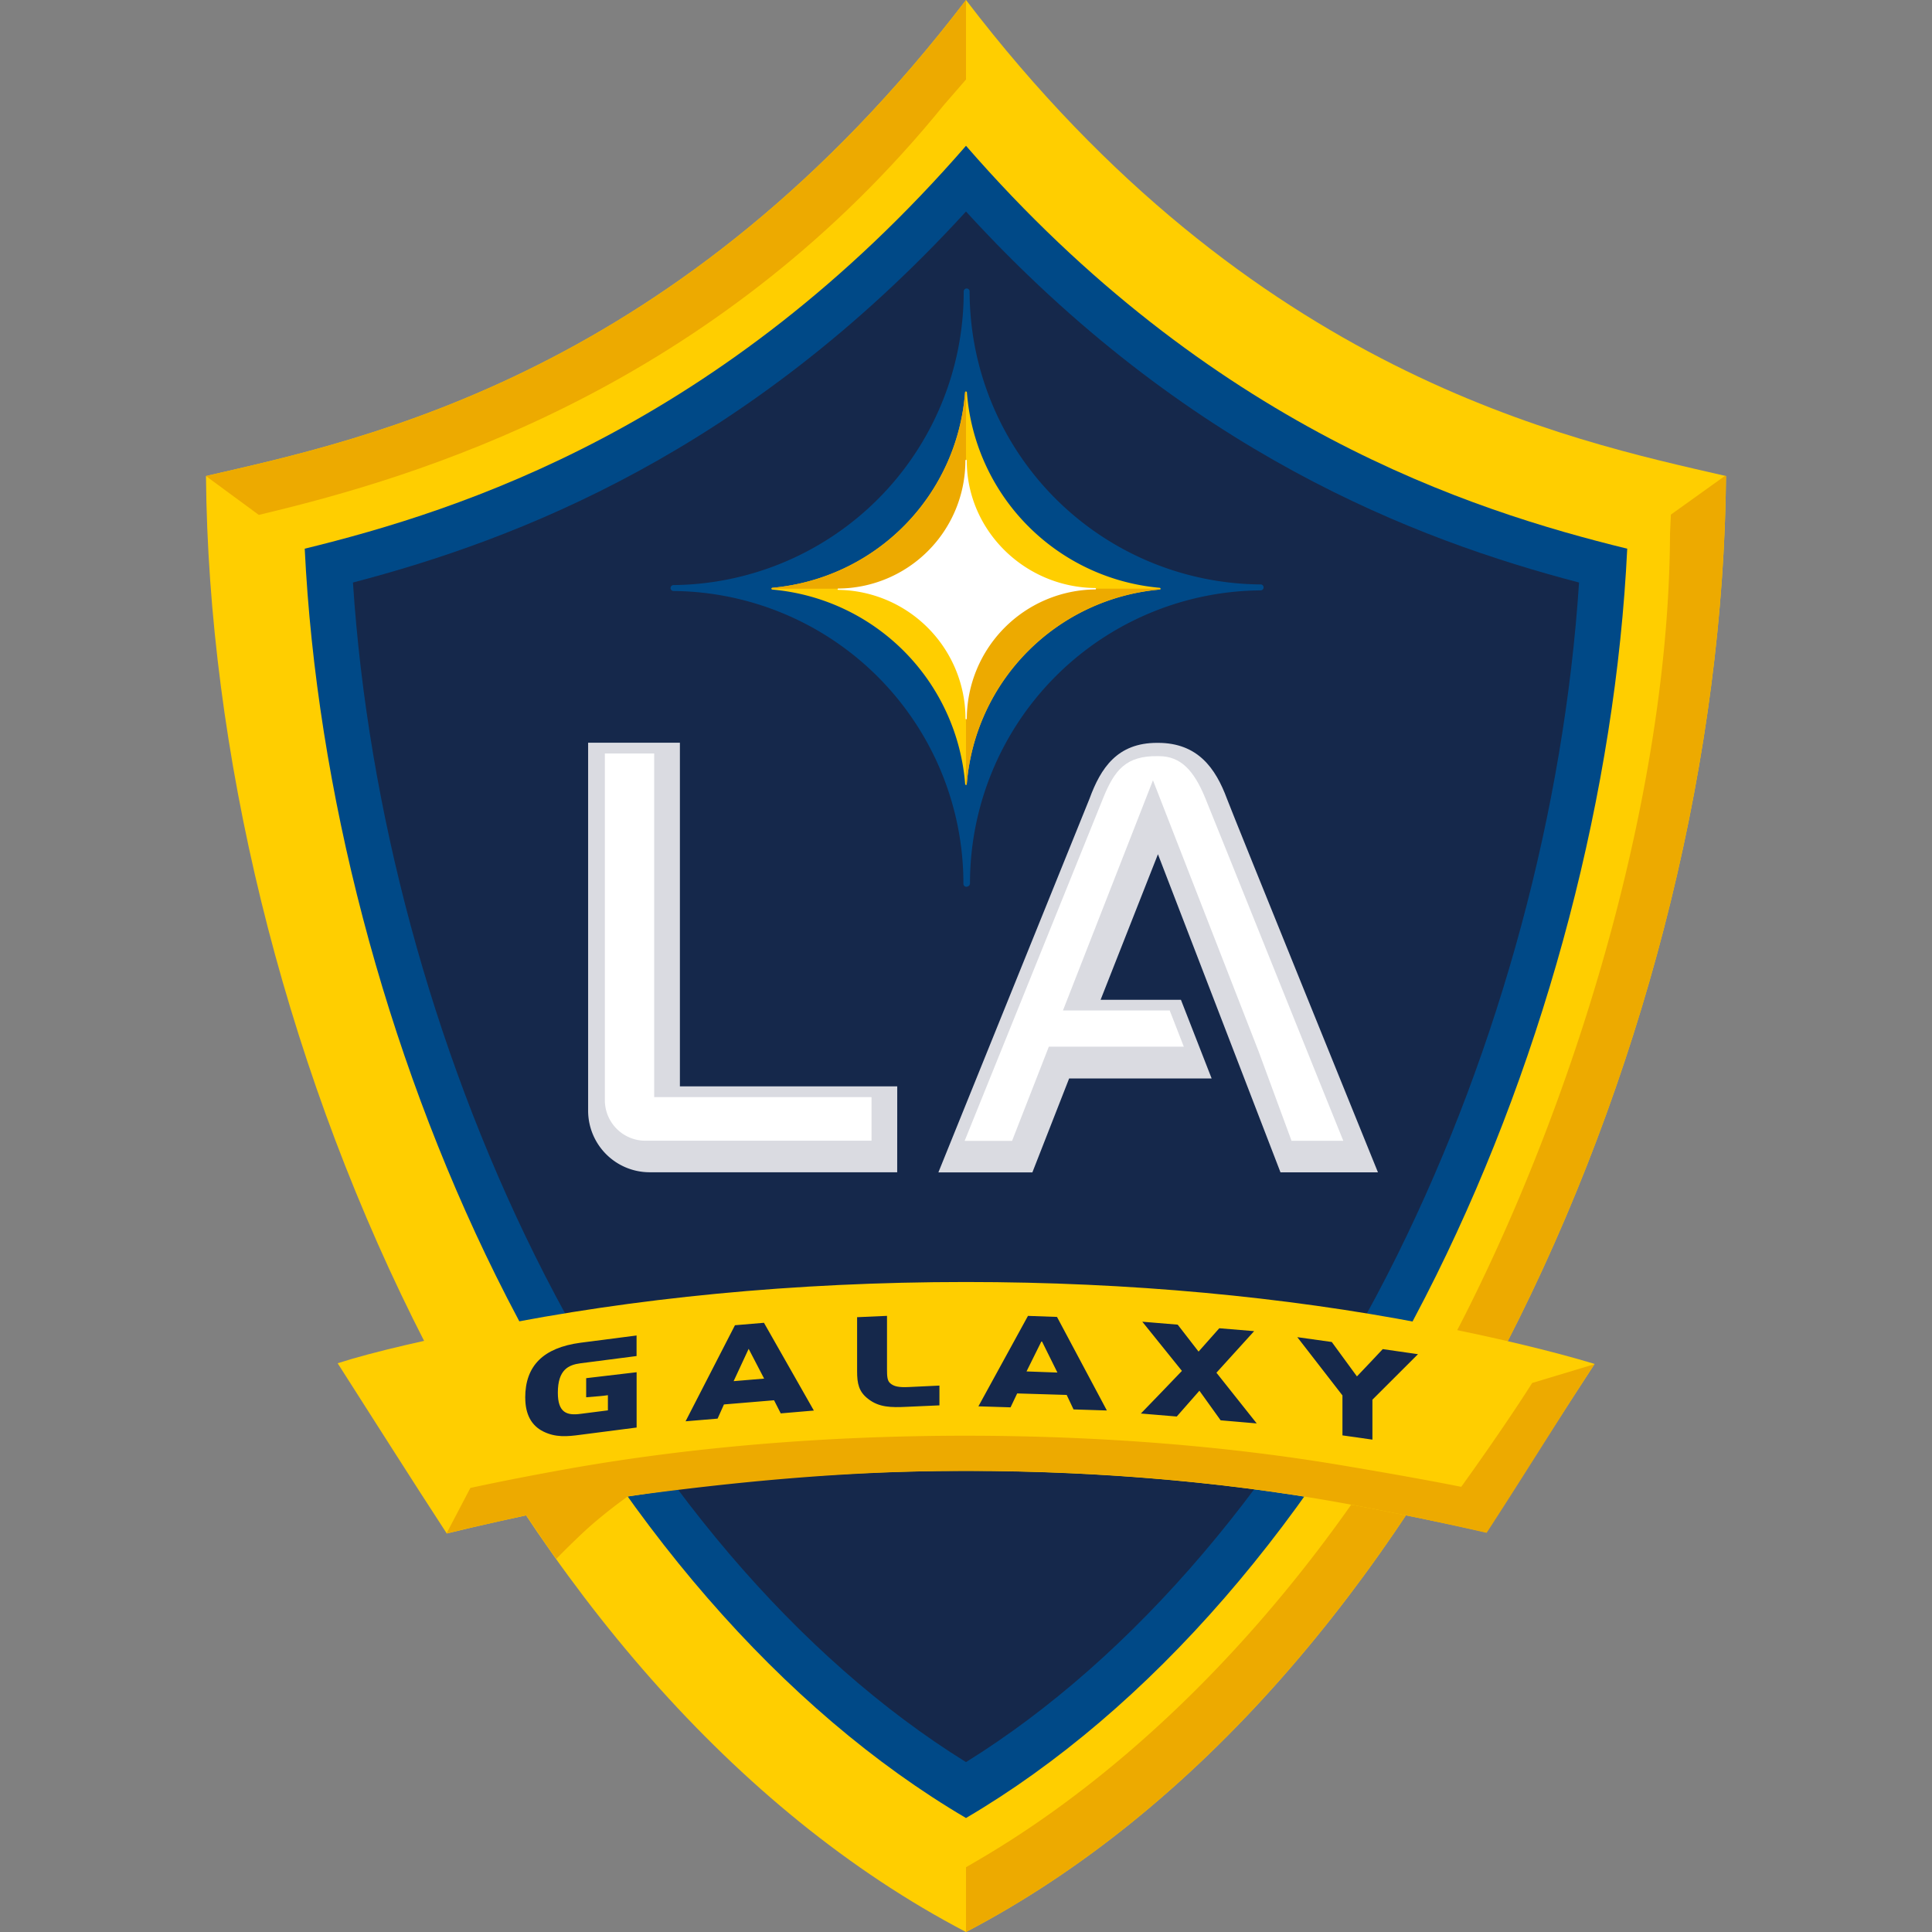 <svg id="Layer_1" data-name="Layer 1" xmlns="http://www.w3.org/2000/svg" xmlns:xlink="http://www.w3.org/1999/xlink" viewBox="0 0 800 800"><rect x="0" y="0" width="800" height="800" fill="#808080" stroke="none"/><defs><style>.cls-1{fill:none;}.cls-2{clip-path:url(#clip-path);}.cls-3{clip-path:url(#clip-path-2);}.cls-4{fill:#ffce00;}.cls-5{fill:#004987;}.cls-6{fill:#15284b;}.cls-7{fill:#edaa00;}.cls-8{fill:#dadbe1;}.cls-9{fill:#fff;}</style><clipPath id="clip-path"><rect class="cls-1" x="85.29" width="629.42" height="800"/></clipPath><clipPath id="clip-path-2"><rect class="cls-1" x="85.29" y="0.01" width="629.42" height="799.99"/></clipPath></defs><title>LA-Logo</title><g class="cls-2"><g id="LA-Logo"><g class="cls-3"><path class="cls-4" d="M400,800h0C207,699.16,87.26,424.75,85.29,197.11,151,182,281.61,155,400,0,518.39,155,649,182,714.71,197.12,712.71,424.75,593,699.12,400,800"/><path class="cls-5" d="M126.18,227.2c4.84,99.57,33,207.83,79.13,301C255.45,629.45,324.19,708.2,400,752.8c75.79-44.56,144.54-123.35,194.67-224.6C640.81,435,669,326.76,673.8,227.2,608.88,211.3,501.13,176.77,400,60.37,298.88,176.77,191.11,211.3,126.18,227.2"/><path class="cls-6" d="M146.15,241.21c6.15,93.9,32.59,192.32,75.3,278.57C267.38,612.53,330.59,686.55,400,729.65,469.4,686.54,532.6,612.53,578.55,519.78c42.68-86.25,69.14-184.69,75.3-278.57C586.08,223.5,491.08,187.21,400,87.59,308.88,187.22,213.88,223.5,146.15,241.21"/><path class="cls-7" d="M391.11,43.16,400,32.92V0C281.6,155,151,182,85.27,197.11l21.9,16.1,7.44-1.81c68.7-16.82,184.94-55.18,276.48-168.23"/><path class="cls-7" d="M714.35,197l-22.47,16.09-.36,7.89c-.39,102.57-35.6,224.08-82.45,318.66C558.44,641.87,483.88,723.89,406,769.68l-6,3.51V800c193-100.84,312.72-375.25,314.7-602.89a2.42,2.42,0,0,0-.36-.1"/><path class="cls-8" d="M371.51,485.41H268.88a25.51,25.51,0,0,1-25.35-25.36V307.54h38v142.3h90Z"/><path class="cls-9" d="M250.46,312V455.73a16.79,16.79,0,0,0,16.59,16.62h93.83V454.29h-90V312Z"/><path class="cls-8" d="M388.56,485.47h38.92l15.23-38.91h59L489,414H455.73l23.75-60.28,50.74,131.72h40.36S510.4,337.09,508.1,330.86c-4.73-12.8-12.15-23.26-28.64-23.26h-.34c-16.47,0-23.32,10.37-28,23.18Z"/><path class="cls-9" d="M399.4,472.41h19.68c3.13-8,15.22-39,15.22-39h55.89c-2.72-7-4.21-10.81-5.84-15h-44.2l37.27-95.31L521.2,435.46c.07.15,9.41,25.49,13.6,36.93h21.43C547.88,451.9,503.8,342,499.08,330.48s-10.2-17.37-19.2-17.37h-.44c-13.21-.23-17.94,5.76-22.64,17.34,0,0-50.8,125.67-57.38,142"/><path class="cls-4" d="M589.17,548c-57.12-11-121.36-17.15-189.29-17.15-71.06,0-138,6.72-197.07,18.64-25.15,5.06-47.71,10.08-63,15C154.33,587.18,171,613.55,185,635c14-3.47,28.85-6.74,44.15-9.83,51.09-10.25,109.16-16.09,170.76-16.09,58.89,0,114.58,5.33,164.06,14.81,18.14,3.49,35.31,7,51.18,10.58,14.56-22.21,30.65-47.56,45.16-69.69-16.75-5.09-41.74-11.2-71.08-16.82"/><path class="cls-6" d="M217.5,578.79c0,6.83,2.54,11.55,7.54,14s9.69,2.09,15.33,1.32l23.24-3v-22.9l-20.89,2.46v7.91c5.53-.46,6.57-.51,9-.86V584l-11.37,1.45c-5.61.75-9.36-.46-9.36-8.76,0-9.61,4.49-11.53,9.36-12.18l23.24-3V553l-23.24,3c-15.36,2.06-22.87,9.51-22.87,22.75m86.85-30-20.45,39.78,13.26-1.11s2-4.42,2.63-5.87l20.75-1.73c.67,1.34,2.77,5.43,2.77,5.43L337,584.08l-20.66-36.34Zm-.55,23.16L310,558.52c1.7,3.26,5.14,9.92,6.41,12.33Zm64.8.82c-1.19-1-1.29-2.94-1.29-5.72V544.87l-12.38.55v22.43c0,5.06.7,8.4,4.5,11.35,4.52,3.59,9.52,3.65,16.1,3.33l13.49-.6v-8.19l-12.69.6c-4.19.2-6.2-.23-7.73-1.6m57.08-27.86-20.52,37.45,13.31.42,2.74-5.76,20.5.62c.65,1.39,2.84,6,2.84,6l13.8.44-20.65-38.74Zm-.6,23c1.22-2.48,4.63-9.38,6.28-12.67,1.7,3.43,5.25,10.54,6.51,13.13Zm94.27-16.68L504.88,550s-6.77,7.62-8.58,9.67c-1.81-2.38-8.64-11.16-8.64-11.16L473,547.29s15.38,19.13,16.41,20.37c-1,1.13-17,17.65-17,17.65l14.86,1.24s7.47-8.48,9.38-10.68c1.79,2.51,8.79,12.25,8.79,12.25l14.94,1.29-16.68-21c1-1.06,15.61-17.21,15.61-17.21m53.25,7.44s-8.68,9.27-10.68,11.3c-1.89-2.61-10.42-14.25-10.42-14.25l-14.27-2,18.69,24.12v16.55l12.41,1.76V579.58c.51-.49,18.87-18.84,18.87-18.84Z"/><path class="cls-7" d="M634.44,572.66c-12.28,19.38-29.37,43-29.37,43-15.14-3-31.54-5.89-48.8-8.79-47.24-8-100.39-12.37-156.51-12.37-58.71,0-114.1,4.84-162.89,13.42-14.58,2.58-28.72,5.32-42.1,8.2L184.88,635c10.62-2.63,27.27-6.25,33-7.54.1,0,12.31,18.36,12.57,18,.39-.59,8.71-8.89,13.78-13.39A198.77,198.77,0,0,1,260,619.61c43.29-5.9,90.34-10.57,139.79-10.57,58.89,0,114.59,5.32,164.06,14.83,24.37,4.66,42,8.61,51.73,10.85,14.66-22.51,29.32-46.3,44.61-69.82Z"/><path class="cls-5" d="M399.05,120.75h0A121.43,121.43,0,0,1,278.78,242.27a1.23,1.23,0,0,0,0,2.45A121.16,121.16,0,0,1,398.93,366a1.27,1.27,0,0,0,.55,1,1.21,1.21,0,0,0,1.19.07l.28-.13a1.27,1.27,0,0,0,.7-1.11A121.31,121.31,0,0,1,522,244.46a1.2,1.2,0,0,0,1.22-1.18v0A1.21,1.21,0,0,0,522,242h0A121.37,121.37,0,0,1,401.5,120.8h0a1.23,1.23,0,1,0-2.45,0h0"/><path class="cls-4" d="M400,162.12a.4.4,0,0,1,.38.42h0a87.9,87.9,0,0,0,79.75,80.85.4.4,0,0,1,.42.39c0,.24-.28.36-.46.36a87.86,87.86,0,0,0-79.77,80.5c0,.11-.08.39-.33.39s-.33-.28-.34-.39a87.85,87.85,0,0,0-79.75-80.5c-.18,0-.47-.11-.47-.36s.21-.34.42-.39a87.9,87.9,0,0,0,79.75-80.85.39.39,0,0,1,.39-.42"/><path class="cls-7" d="M400,162.12c-.18,0-.36.13-.39.42a87.89,87.89,0,0,1-79.77,80.85.4.4,0,0,0-.42.39H400Z"/><path class="cls-7" d="M400,325c.24,0,.31-.28.33-.39a87.86,87.86,0,0,1,79.77-80.5c.18,0,.46-.11.46-.36H400Z"/><path class="cls-9" d="M453.59,243.49c-29.37-.26-53.27-23.91-53.27-52.73a.29.29,0,0,0-.23-.34.29.29,0,0,0-.34.23.21.21,0,0,0,0,.11,53,53,0,0,1-52.63,52.94.3.3,0,0,0-.29.29.28.28,0,0,0,.29.26,53.46,53.46,0,0,1,52.68,53.32.25.25,0,0,0,.24.26h0a.27.27,0,0,0,.29-.25h0a53.77,53.77,0,0,1,53.23-53.51.3.3,0,0,0,.28-.28.29.29,0,0,0-.28-.29"/></g></g></g></svg>